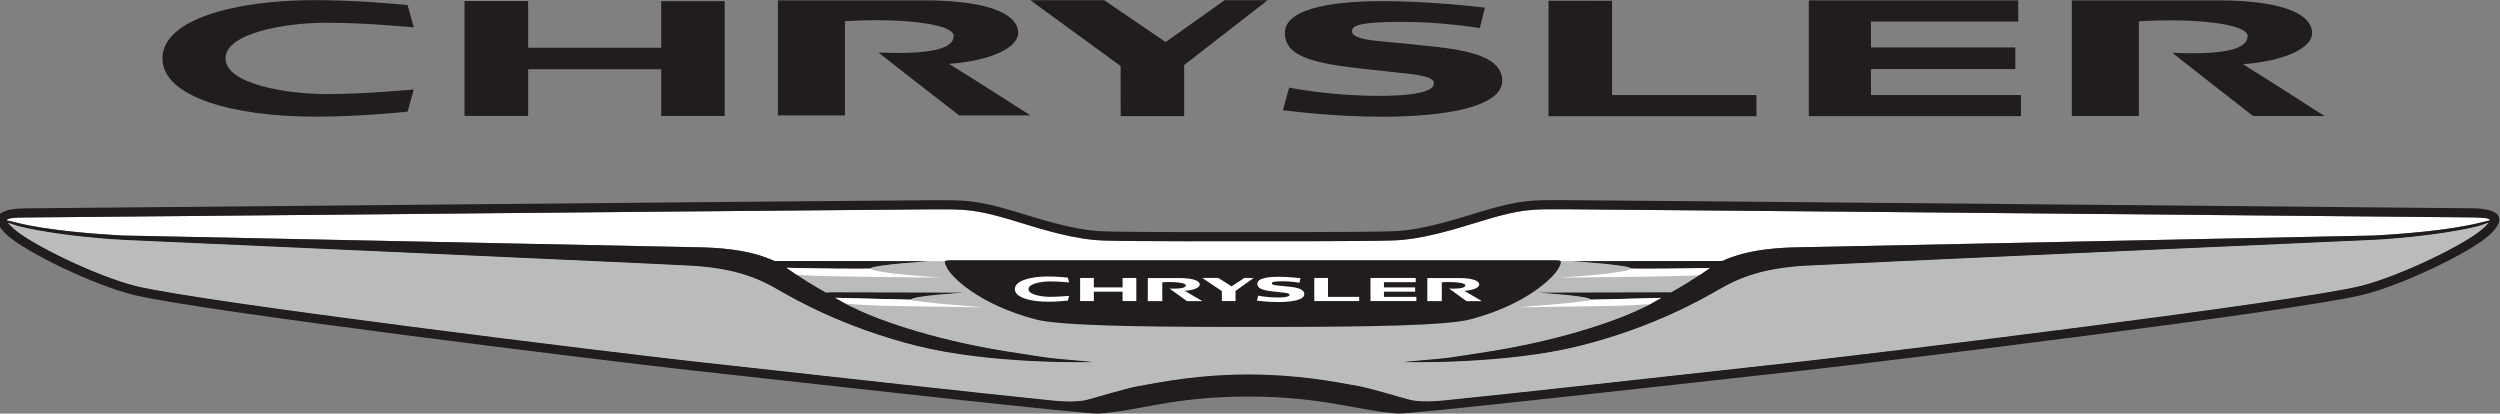 <?xml version="1.0" encoding="UTF-8" standalone="no"?>
<svg
   xmlns:dc="http://purl.org/dc/elements/1.1/"
   xmlns:cc="http://creativecommons.org/ns#"
   xmlns:rdf="http://www.w3.org/1999/02/22-rdf-syntax-ns#"
   xmlns:svg="http://www.w3.org/2000/svg"
   xmlns="http://www.w3.org/2000/svg"
   viewBox="0 0 468 77.427"
   height="77.427"
   width="468"
   xml:space="preserve"
   id="svg2"
   version="1.1"><rect x="0" y="0" width="468" height="77.427" fill="#808080" stroke="none"/><defs
     id="defs6" /><g
     transform="matrix(1.333,0,0,-1.333,0,77.427)"
     id="g10"><g
       transform="scale(0.1)"
       id="g12"><path
         id="path14"
         style="fill:#ffffff;fill-opacity:1;fill-rule:nonzero;stroke:none"
         d="m 2291.2,203.574 c 13.64,-0.39 69.05,-0.058 110.1,0.996 -1.05,-0.664 -2.17,-1.328 -3.17,-2.109 -16.48,-11.914 -35.29,-23.164 -51.43,-32.285 -1.73,0.058 -3.45,0.117 -5.43,0.117 -16.17,0.059 -181.3,-0.391 -181.3,-0.391 0,0 72.95,-4.453 74.29,-9.902 10.44,0.039 60.93,1.504 98.66,2.5 -7.46,-4.121 -13.83,-7.52 -18.22,-9.961 33.56,17.871 -14.31,-8.633 -4.41,-2.559 1.09,0.645 2.62,1.563 4.41,2.559 -1.46,-0.781 -3.02,-1.621 -4.8,-2.559 -26.3,-14.101 -107.98,-45.605 -221.04,-63.144 -61.15,-9.453 -49.04,-8.164 -87.5,-11.562 0,0 -35.39,-3.066 -29.45,-3.008 5.98,0.059 142.17,-3.34 247.26,23.047 101.31,25.488 170.06,64.629 193.99,78.535 32.68,19.14 65.72,30.058 119.34,33.73 24.72,1.719 798.17,36.348 799.8,36.406 82.83,4.395 141.41,16.934 151.73,20.489 4.39,1.445 8.01,2.734 11.12,3.847 -1.49,-2.129 -4.11,-4.687 -8.67,-8.847 C 3461.91,237.539 3368.8,192.344 3314.43,179.141 3220.13,156.27 2639.6,85.352 2536.48,73.926 l -57.69,-6.387 c -154.58,-17.148 -351.24,-38.906 -451.02,-49.043 -35.74,-3.555 -47.26,0.664 -56.35,3.223 -9.19,2.5 -46.52,13.75 -62.99,16.875 -36.77,6.738 -87.56,16.367 -155.33,16.367 -67.75,0 -118.63,-9.746 -155.39,-16.543 -16.5,-3.066 -53.79,-14.297 -62.95,-16.797 -9.15,-2.617 -20.69,-6.816 -56.42,-3.242 -99.75,10.078 -296.41,31.895 -451.03,49.043 l -57.669,6.406 C 866.563,85.234 285.996,156.152 191.73,178.965 137.297,192.227 44.141,237.48 19.617,259.395 c -4.723,4.238 -7.34,6.855 -8.816,8.964 3.133,-1.113 6.828,-2.382 11.309,-3.886 10.332,-3.555 68.945,-16.094 151.786,-20.489 1.593,-0.058 775.082,-34.687 799.738,-36.406 53.627,-3.672 86.657,-14.59 119.357,-33.73 23.92,-13.907 92.72,-53.047 194.03,-78.535 105.09,-26.387 241.25,-22.988 247.23,-23.047 5.96,-0.059 -29.46,3.008 -29.46,3.008 -38.48,3.398 -26.3,2.109 -87.46,11.562 -113.04,17.539 -194.77,49.043 -221.04,63.144 -1.81,0.938 -3.37,1.778 -4.83,2.559 1.77,-0.996 3.33,-1.914 4.44,-2.559 9.88,-6.074 -38.01,20.43 -4.44,2.559 -4.47,2.441 -10.92,5.938 -18.55,10.117 38.21,-0.937 94.85,-2.617 105.93,-2.656 1.37,5.449 74.31,9.902 74.31,9.902 0,0 -165.09,0.45 -181.34,0.391 -4.66,0 -8.53,-0.176 -11.81,-0.391 -16.29,9.121 -35.3,20.528 -51.96,32.559 -1.13,0.84 -2.32,1.621 -3.5,2.344 41.49,-1.231 102.94,-1.621 117.41,-1.231 1.25,5.332 82.61,10.528 82.61,10.528 0,0 -192.23,0.214 -208.7,0.214 -2.7,0 -5.28,-0.117 -7.73,-0.273 -36.96,17.246 -82.7,19.199 -110.911,19.59 -16.77,0.215 -711.567,14.707 -806.391,16.484 -30.625,1.778 -102.109,6.446 -148.25,18.203 -5.008,1.211 -9.414,2.325 -13.152,3.164 -0.137,2.676 9.07,3.848 24.949,3.946 l 231.836,2.07 c 354.375,3.285 1013.999,9.402 1044.019,9.402 h 7.24 c 36.07,0.067 52.55,0.114 102.2,-14.754 l 13.19,-4.003 c 32.23,-9.903 76.37,-23.536 115.63,-25 40.95,-1.485 197.98,-1.055 204.55,-0.997 6.6,-0.058 163.63,-0.39 204.63,1.114 39.19,1.504 83.36,15.078 115.61,25 l 13.19,4.004 c 49.65,14.859 66.07,14.808 102.2,14.75 h 7.21 c 30.07,0 689.66,-6.071 1043.99,-9.348 l 231.88,-2.121 c 16.13,-0.117 25.49,-1.289 24.96,-4.063 -3.73,-0.839 -8.12,-1.953 -13.14,-3.164 -46.14,-11.757 -117.6,-16.425 -148.28,-18.203 -94.79,-1.777 -789.62,-16.269 -806.34,-16.484 -28.09,-0.391 -73.48,-2.285 -110.33,-19.317 h -1.33 c -16.49,0 -208.72,-0.214 -208.72,-0.214 0,0 81.29,-5.196 82.63,-10.528" /><path
         id="path16"
         style="fill:#babbbc;fill-opacity:1;fill-rule:nonzero;stroke:none"
         d="m 2208.57,214.102 c 0,0 81.3,-5.196 82.63,-10.528 13.64,-0.39 69.05,-0.058 110.11,0.996 -1.06,-0.664 -2.17,-1.328 -3.17,-2.109 -16.48,-11.914 -35.3,-23.164 -51.44,-32.285 -1.73,0.058 -3.45,0.117 -5.43,0.117 -16.16,0.059 -181.3,-0.391 -181.3,-0.391 0,0 72.95,-4.453 74.3,-9.922 10.43,0.059 60.92,1.504 98.65,2.52 -7.46,-4.121 -13.83,-7.52 -18.22,-9.98 33.56,17.871 -14.31,-8.614 -4.41,-2.559 1.09,0.664 2.62,1.562 4.41,2.559 -1.46,-0.762 -3.01,-1.602 -4.8,-2.559 -26.3,-14.082 -107.98,-45.586 -221.04,-63.125 -61.14,-9.453 -49.04,-8.164 -87.49,-11.582 0,0 -35.4,-3.047 -29.46,-2.988 5.99,0.039 142.17,-3.34 247.26,23.047 101.31,25.488 170.06,64.629 193.99,78.535 32.68,19.14 65.72,30.058 119.35,33.73 24.72,1.719 798.16,36.348 799.79,36.406 82.83,4.395 141.42,16.914 151.73,20.489 4.4,1.445 8.01,2.715 11.13,3.847 -1.49,-2.129 -4.12,-4.687 -8.67,-8.847 C 3461.92,237.52 3368.81,192.324 3314.43,179.141 3220.13,156.27 2639.6,85.352 2536.49,73.926 l -57.7,-6.387 c -154.58,-17.148 -351.24,-38.906 -451.02,-49.043 -35.73,-3.574 -47.25,0.664 -56.35,3.223 -9.18,2.5 -46.51,13.75 -62.99,16.855 -36.77,6.758 -87.56,16.387 -155.32,16.387 -67.75,0 -118.63,-9.746 -155.4,-16.543 -16.5,-3.066 -53.79,-14.297 -62.94,-16.816 -9.16,-2.617 -20.69,-6.797 -56.43,-3.223 -99.75,10.078 -296.41,31.895 -451.03,49.043 l -57.669,6.406 C 866.563,85.234 285.996,156.152 191.73,178.965 137.305,192.207 44.141,237.48 19.617,259.395 c -4.723,4.238 -7.34,6.855 -8.816,8.964 3.133,-1.113 6.828,-2.382 11.309,-3.886 10.332,-3.575 68.945,-16.094 151.797,-20.489 1.59,-0.058 775.078,-34.687 799.727,-36.406 53.627,-3.672 86.657,-14.59 119.357,-33.73 23.92,-13.907 92.72,-53.047 194.03,-78.535 105.1,-26.387 241.25,-23.008 247.23,-23.047 5.96,-0.059 -29.46,2.988 -29.46,2.988 -38.47,3.418 -26.3,2.129 -87.46,11.582 -113.04,17.539 -194.77,49.043 -221.04,63.125 -1.81,0.957 -3.37,1.797 -4.83,2.559 1.77,-0.997 3.33,-1.895 4.44,-2.559 9.88,-6.055 -38,20.43 -4.44,2.559 -4.46,2.46 -10.91,5.957 -18.55,10.136 38.21,-0.937 94.85,-2.617 105.93,-2.676 1.37,5.469 74.31,9.922 74.31,9.922 0,0 -165.09,0.45 -181.34,0.391 -4.66,0 -8.53,-0.176 -11.81,-0.391 -16.28,9.121 -35.28,20.528 -51.96,32.559 -1.13,0.84 -2.31,1.621 -3.5,2.324 41.5,-1.211 102.94,-1.601 117.41,-1.211 1.25,5.332 82.61,10.528 82.61,10.528" /><path
         id="path18"
         style="fill:#211d1d;fill-opacity:1;fill-rule:nonzero;stroke:none"
         d="m 2291.2,203.574 c 13.64,-0.39 69.05,-0.058 110.1,0.996 -1.05,-0.664 -2.17,-1.328 -3.17,-2.109 -16.48,-11.914 -35.29,-23.164 -51.43,-32.285 -1.73,0.058 -3.45,0.117 -5.43,0.117 -16.17,0.059 -181.3,-0.391 -181.3,-0.391 0,0 72.95,-4.453 74.29,-9.902 10.44,0.039 60.93,1.504 98.66,2.5 -7.46,-4.121 -13.83,-7.52 -18.22,-9.961 33.56,17.871 -14.31,-8.633 -4.41,-2.559 1.09,0.645 2.62,1.563 4.41,2.559 -1.46,-0.781 -3.02,-1.621 -4.8,-2.559 -26.3,-14.101 -107.98,-45.605 -221.04,-63.144 -61.15,-9.453 -49.04,-8.164 -87.5,-11.562 0,0 -35.39,-3.066 -29.45,-3.008 5.98,0.059 142.17,-3.34 247.26,23.047 101.31,25.488 170.06,64.629 193.99,78.535 32.68,19.14 65.72,30.058 119.34,33.73 24.72,1.719 798.17,36.348 799.8,36.406 82.83,4.395 141.41,16.934 151.73,20.489 4.39,1.445 8.01,2.734 11.12,3.847 -1.49,-2.129 -4.11,-4.687 -8.67,-8.847 C 3461.91,237.539 3368.8,192.344 3314.43,179.141 3220.13,156.27 2639.6,85.352 2536.48,73.926 l -57.69,-6.387 c -154.58,-17.148 -351.24,-38.906 -451.02,-49.043 -35.74,-3.555 -47.26,0.664 -56.35,3.223 -9.19,2.5 -46.52,13.75 -62.99,16.875 -36.77,6.738 -87.56,16.367 -155.33,16.367 -67.75,0 -118.63,-9.746 -155.39,-16.543 -16.5,-3.066 -53.79,-14.297 -62.95,-16.797 -9.15,-2.617 -20.69,-6.816 -56.42,-3.242 -99.75,10.078 -296.41,31.895 -451.03,49.043 l -57.669,6.406 C 866.563,85.234 285.996,156.152 191.73,178.965 137.297,192.227 44.141,237.48 19.617,259.395 c -4.723,4.238 -7.34,6.855 -8.816,8.964 3.133,-1.113 6.828,-2.382 11.309,-3.886 10.332,-3.555 68.945,-16.094 151.786,-20.489 1.593,-0.058 775.082,-34.687 799.738,-36.406 53.627,-3.672 86.657,-14.59 119.357,-33.73 23.92,-13.907 92.72,-53.047 194.03,-78.535 105.09,-26.387 241.25,-22.988 247.23,-23.047 5.96,-0.059 -29.46,3.008 -29.46,3.008 -38.48,3.398 -26.3,2.109 -87.46,11.562 -113.04,17.539 -194.77,49.043 -221.04,63.144 -1.81,0.938 -3.37,1.778 -4.83,2.559 1.77,-0.996 3.33,-1.914 4.44,-2.559 9.88,-6.074 -38.01,20.43 -4.44,2.559 -4.47,2.441 -10.92,5.938 -18.55,10.117 38.21,-0.937 94.85,-2.617 105.93,-2.656 1.37,5.449 74.31,9.902 74.31,9.902 0,0 -165.09,0.45 -181.34,0.391 -4.66,0 -8.53,-0.176 -11.81,-0.391 -16.29,9.121 -35.3,20.528 -51.96,32.559 -1.13,0.84 -2.32,1.621 -3.5,2.344 41.49,-1.231 102.94,-1.621 117.41,-1.231 1.25,5.332 82.61,10.528 82.61,10.528 0,0 -192.23,0.214 -208.7,0.214 -2.7,0 -5.28,-0.117 -7.73,-0.273 -36.96,17.246 -82.7,19.199 -110.911,19.59 -16.77,0.215 -711.567,14.707 -806.391,16.484 -30.625,1.778 -102.109,6.446 -148.25,18.203 -5.008,1.211 -9.414,2.325 -13.152,3.164 -0.137,2.676 9.07,3.848 24.949,3.946 l 231.836,2.07 c 354.375,3.285 1013.999,9.402 1044.019,9.402 h 7.24 c 36.07,0.067 52.55,0.114 102.2,-14.754 l 13.19,-4.003 c 32.23,-9.903 76.37,-23.536 115.63,-25 40.95,-1.485 197.98,-1.055 204.55,-0.997 6.6,-0.058 163.63,-0.39 204.63,1.114 39.19,1.504 83.36,15.078 115.61,25 l 13.19,4.004 c 49.65,14.859 66.07,14.808 102.2,14.75 h 7.21 c 30.07,0 689.66,-6.071 1043.99,-9.348 l 231.88,-2.121 c 16.13,-0.117 25.49,-1.289 24.96,-4.063 -3.73,-0.839 -8.12,-1.953 -13.14,-3.164 -46.14,-11.757 -117.6,-16.425 -148.28,-18.203 -94.79,-1.777 -789.62,-16.269 -806.34,-16.484 -28.09,-0.391 -73.48,-2.285 -110.33,-19.317 h -1.33 c -16.49,0 -208.72,-0.214 -208.72,-0.214 0,0 81.29,-5.196 82.63,-10.528 m 1180.64,84.781 c -23.89,0.161 -1234.72,11.458 -1275.96,11.458 -41.28,0 -58.34,1.125 -113.11,-15.188 -30.59,-9.129 -82.3,-26.832 -125.61,-28.492 -41.18,-1.563 -204.12,-1.172 -204.12,-1.172 0,0 -162.93,-0.508 -204.11,1.055 -43.26,1.601 -94.97,19.316 -125.59,28.441 -54.77,16.367 -71.8,15.25 -113.11,15.25 -41.24,0 -1252.085,-11.301 -1275.96,-11.461 C -2.414,287.965 -17.605,275.391 11.086,249.727 37.098,226.504 131.453,180.41 188.699,166.445 283.379,143.574 861.711,72.832 968.203,61.074 1202.63,35.078 1526.44,-1.055 1542.71,0.02 1597.74,3.516 1647.68,23.945 1753.1,23.945 c 105.44,0 155.33,-20.312 210.32,-23.828 16.28,-1.055 340.03,35.078 574.48,61.074 106.49,11.738 684.8,82.5 779.52,105.43 57.23,13.906 151.59,60 177.64,83.262 28.64,25.664 13.46,38.242 -23.22,38.472" /><path
         id="path20"
         style="fill:#211d1d;fill-opacity:1;fill-rule:nonzero;stroke:none"
         d="m 1719.81,580.566 c 0,0 -81.66,-57.89 -82.88,-58.777 -1.2,0.887 -86.29,58.777 -86.29,58.777 H 1447 c 0,0 125.91,-91.898 126.75,-92.5 0,-0.921 0.05,-70.324 0.05,-70.324 h 89.18 c 0,0 -0.03,70.844 -0.03,71.785 0.75,0.571 117.31,91.039 117.31,91.039" /><path
         id="path22"
         style="fill:#211d1d;fill-opacity:1;fill-rule:nonzero;stroke:none"
         d="m 2174.66,417.695 h 291.95 v 29.61 h -202.72 v 132.461 l -89.23,0.019" /><path
         id="path24"
         style="fill:#211d1d;fill-opacity:1;fill-rule:nonzero;stroke:none"
         d="m 2540.21,417.715 h 297.94 v 29.672 h -210.66 v 36.488 h 202.76 v 30.328 h -202.76 v 36.371 h 206.82 v 29.793 h -294.1" /><path
         id="path26"
         style="fill:#211d1d;fill-opacity:1;fill-rule:nonzero;stroke:none"
         d="M 652.305,579.309 V 418.008 h 89.383 v 65.609 h 186.875 v -65.609 h 89.187 V 579.277 H 928.563 V 513.766 H 741.688 v 65.543" /><path
         id="path28"
         style="fill:#211d1d;fill-opacity:1;fill-rule:nonzero;stroke:none"
         d="m 1092.45,418.813 h 94.13 c 0,0 -0.09,129.035 0,132.261 81.29,4.981 152.72,-3.969 152.72,-20.5 0,-12.898 -15.42,-27.355 -105.6,-23.449 21.57,-17.371 113.19,-88.312 113.19,-88.312 h 100.17 c 0,0 -88.9,56.964 -114.28,72.324 60.14,4.629 97.16,23.129 97.16,43.629 0,22.367 -31.1,45.66 -134.51,45.66 h -202.98" /><path
         id="path30"
         style="fill:#211d1d;fill-opacity:1;fill-rule:nonzero;stroke:none"
         d="m 2909.61,417.965 h 94.11 c 0,0 -0.06,129.683 0,132.91 81.31,5.008 152.74,-3.969 152.74,-20.605 0,-12.957 -15.42,-27.473 -105.63,-23.567 21.52,-17.426 113.26,-88.738 113.26,-88.738 h 100.15 c 0,0 -88.95,57.191 -114.29,72.715 60.11,4.648 97.13,23.195 97.13,43.836 0,22.461 -31.09,45.879 -134.43,45.879 h -203.04" /><path
         id="path32"
         style="fill:#211d1d;fill-opacity:1;fill-rule:nonzero;stroke:none"
         d="m 1804.42,534.66 c 0,-27.472 26.27,-40.094 90.01,-48.035 12.52,-1.59 31,-3.836 66.88,-7.547 32.23,-3.172 52.46,-6.113 52.46,-15.07 0,-5.215 -4.56,-17.774 -76.7,-17.774 -63.53,0 -115.5,9.364 -126.64,11.602 0.12,0 -8.79,-31.738 -8.79,-31.707 8.55,-1.066 71.25,-9.215 139.21,-9.215 86.2,0 168.78,13.063 168.78,50.57 0,26.356 -28.89,40.332 -89,47.102 -26.9,2.93 -55.05,6.039 -75.21,7.699 -28.7,2.528 -46.7,5.57 -46.7,14.961 0,7.902 12.32,12.902 68.97,12.902 53.63,0 100.08,-7.031 110.6,-8.695 l 6.95,28.695 c -14.68,1.707 -80.76,9.141 -144.05,9.141 -54.05,0 -136.77,-6.363 -136.77,-44.629" /><path
         id="path34"
         style="fill:#211d1d;fill-opacity:1;fill-rule:nonzero;stroke:none"
         d="m 228.113,498.84 c 0,-54.723 101.242,-81.813 213.867,-81.813 60.852,0 116.333,5.649 130.415,6.973 l 8.71,31.137 c -12.511,-0.801 -68.742,-6.371 -122.597,-6.371 -59.16,0 -141.828,14.851 -141.828,50.074 0,35.207 82.668,50.078 141.828,50.078 53.855,0 110.086,-5.602 122.597,-6.441 l -8.71,31.199 c -14.082,1.32 -69.563,6.992 -130.415,6.992 -112.625,0 -213.867,-27.141 -213.867,-81.828" /><path
         id="path36"
         style="fill:#211d1d;fill-opacity:1;fill-rule:nonzero;stroke:none"
         d="m 2183.55,215.43 h -848.13 c -9.87,0 -10.67,-1.055 -5.03,-11.621 6.23,-11.817 43.69,-50.391 123.91,-71.485 33.67,-8.965 149.34,-10.41 266.4,-10.586 v -0.039 h 77.54 v 0.039 c 117.12,0.176 232.74,1.621 266.47,10.586 80.15,21.094 117.57,59.668 123.85,71.485 5.69,10.566 4.85,11.621 -5.01,11.621" /><path
         id="path38"
         style="fill:#ffffff;fill-opacity:1;fill-rule:nonzero;stroke:none"
         d="m 1747.48,190.488 -17.92,-11.738 -18.65,11.738 h -22.4 l 27.38,-18.476 0.04,-13.965 h 19.23 v 14.238 l 25.34,18.203" /><path
         id="path40"
         style="fill:#ffffff;fill-opacity:1;fill-rule:nonzero;stroke:none"
         d="m 1845.72,158.047 h 63.07 v 5.898 h -43.81 v 26.543 h -19.26" /><path
         id="path42"
         style="fill:#ffffff;fill-opacity:1;fill-rule:nonzero;stroke:none"
         d="m 1924.66,158.047 h 64.4 v 5.898 h -45.52 v 7.285 h 43.8 v 6.016 h -43.8 v 7.305 h 44.66 v 5.937 h -63.54" /><path
         id="path44"
         style="fill:#ffffff;fill-opacity:1;fill-rule:nonzero;stroke:none"
         d="m 1516.87,190.488 v -32.441 h 19.25 v 13.183 h 40.36 v -13.183 h 19.31 v 32.441 h -19.31 v -13.242 h -40.36 v 13.242" /><path
         id="path46"
         style="fill:#ffffff;fill-opacity:1;fill-rule:nonzero;stroke:none"
         d="m 1611.91,157.93 h 20.36 v 26.504 c 17.55,1.054 33,-0.782 33,-4.063 0,-2.617 -3.34,-5.508 -22.83,-4.746 4.65,-3.496 24.47,-17.695 24.47,-17.695 h 21.63 c 0,0 -19.2,11.347 -24.68,14.472 12.97,0.957 21,4.629 21,8.809 0,4.512 -6.78,9.18 -29.09,9.18 h -43.86" /><path
         id="path48"
         style="fill:#ffffff;fill-opacity:1;fill-rule:nonzero;stroke:none"
         d="m 2004.48,157.93 h 20.31 v 26.504 c 17.59,1.054 33.01,-0.782 33.01,-4.063 0,-2.617 -3.31,-5.508 -22.82,-4.746 4.68,-3.496 24.49,-17.695 24.49,-17.695 h 21.6 c 0,0 -19.19,11.347 -24.65,14.472 12.96,0.957 20.95,4.629 20.95,8.809 0,4.512 -6.71,9.18 -29.03,9.18 h -43.86" /><path
         id="path50"
         style="fill:#ffffff;fill-opacity:1;fill-rule:nonzero;stroke:none"
         d="m 1765.74,182.422 c 0,-6.016 5.69,-8.848 19.46,-10.586 2.69,-0.313 6.66,-0.781 14.38,-1.602 7.02,-0.664 11.37,-1.347 11.37,-3.281 0,-1.113 -0.96,-3.906 -16.54,-3.906 -13.75,0 -25,2.07 -27.39,2.558 l -1.88,-6.953 c 1.83,-0.214 15.42,-1.992 30.06,-1.992 18.63,0 36.47,2.832 36.47,11.016 0,5.781 -6.26,8.847 -19.23,10.351 -5.81,0.606 -11.9,1.27 -16.25,1.661 -6.21,0.566 -10.08,1.23 -10.08,3.3 0,1.719 2.62,2.832 14.9,2.832 11.57,0 21.63,-1.562 23.84,-1.953 l 1.55,6.289 c -3.19,0.391 -17.46,2.012 -31.13,2.012 -11.66,0 -29.53,-1.387 -29.53,-9.746" /><path
         id="path52"
         style="fill:#ffffff;fill-opacity:1;fill-rule:nonzero;stroke:none"
         d="m 1425.19,174.805 c 0,-11.797 21.87,-17.657 46.2,-17.657 13.16,0 25.15,1.231 28.16,1.524 l 1.92,6.68 c -2.73,-0.137 -14.86,-1.348 -26.47,-1.348 -12.82,0 -30.66,3.164 -30.66,10.801 0,7.636 17.84,10.84 30.66,10.84 11.61,0 23.74,-1.27 26.47,-1.387 l -1.92,6.738 c -3.01,0.293 -15,1.563 -28.16,1.563 -24.33,0 -46.2,-5.899 -46.2,-17.754" /><path
         id="path54"
         style="fill:#ffffff;fill-opacity:1;fill-rule:nonzero;stroke:none"
         d="m 2382.71,194.219 c 1.31,0.117 2.67,0.234 3.98,0.332 3.87,2.617 7.74,5.234 11.47,7.91 1,0.781 2.11,1.445 3.17,2.109 -41.05,-1.054 -96.47,-1.386 -110.11,-0.996 -7.12,-6.894 -101.16,-12.636 -101.16,-12.636 0,0 163.9,1.23 192.65,3.281" /><path
         id="path56"
         style="fill:#ffffff;fill-opacity:1;fill-rule:nonzero;stroke:none"
         d="m 2272.06,151.426 c 10.94,0.273 27.97,0.996 44.71,2.285 4.23,2.266 9.73,5.273 16.13,8.789 -8.27,-0.234 -17.14,-0.449 -26.21,-0.664 -31.82,-0.898 -64.3,-1.777 -72.42,-1.836 -0.8,-3.008 -102.93,-10.742 -102.93,-10.742 0,0 110.22,1.445 140.72,2.168" /><path
         id="path58"
         style="fill:#ffffff;fill-opacity:1;fill-rule:nonzero;stroke:none"
         d="m 1323.1,190.938 c 0,0 -94.08,5.742 -101.15,12.636 -14.47,-0.371 -75.91,0 -117.41,1.231 1.18,-0.723 2.37,-1.504 3.5,-2.344 3.42,-2.441 6.97,-4.844 10.53,-7.227 3.99,-0.39 8.01,-0.722 11.87,-1.015 28.77,-2.051 192.66,-3.281 192.66,-3.281" /><path
         id="path60"
         style="fill:#ffffff;fill-opacity:1;fill-rule:nonzero;stroke:none"
         d="m 1381.77,149.238 c 0,0 -102.1,7.754 -102.93,10.742 -8.02,0.059 -39.8,0.958 -71.25,1.778 -12.11,0.351 -24.16,0.625 -34.62,0.898 5.93,-3.222 11.16,-6.054 15.25,-8.301 19.2,-1.66 40.1,-2.656 52.82,-2.949 30.51,-0.703 140.73,-2.168 140.73,-2.168" /></g></g></svg>